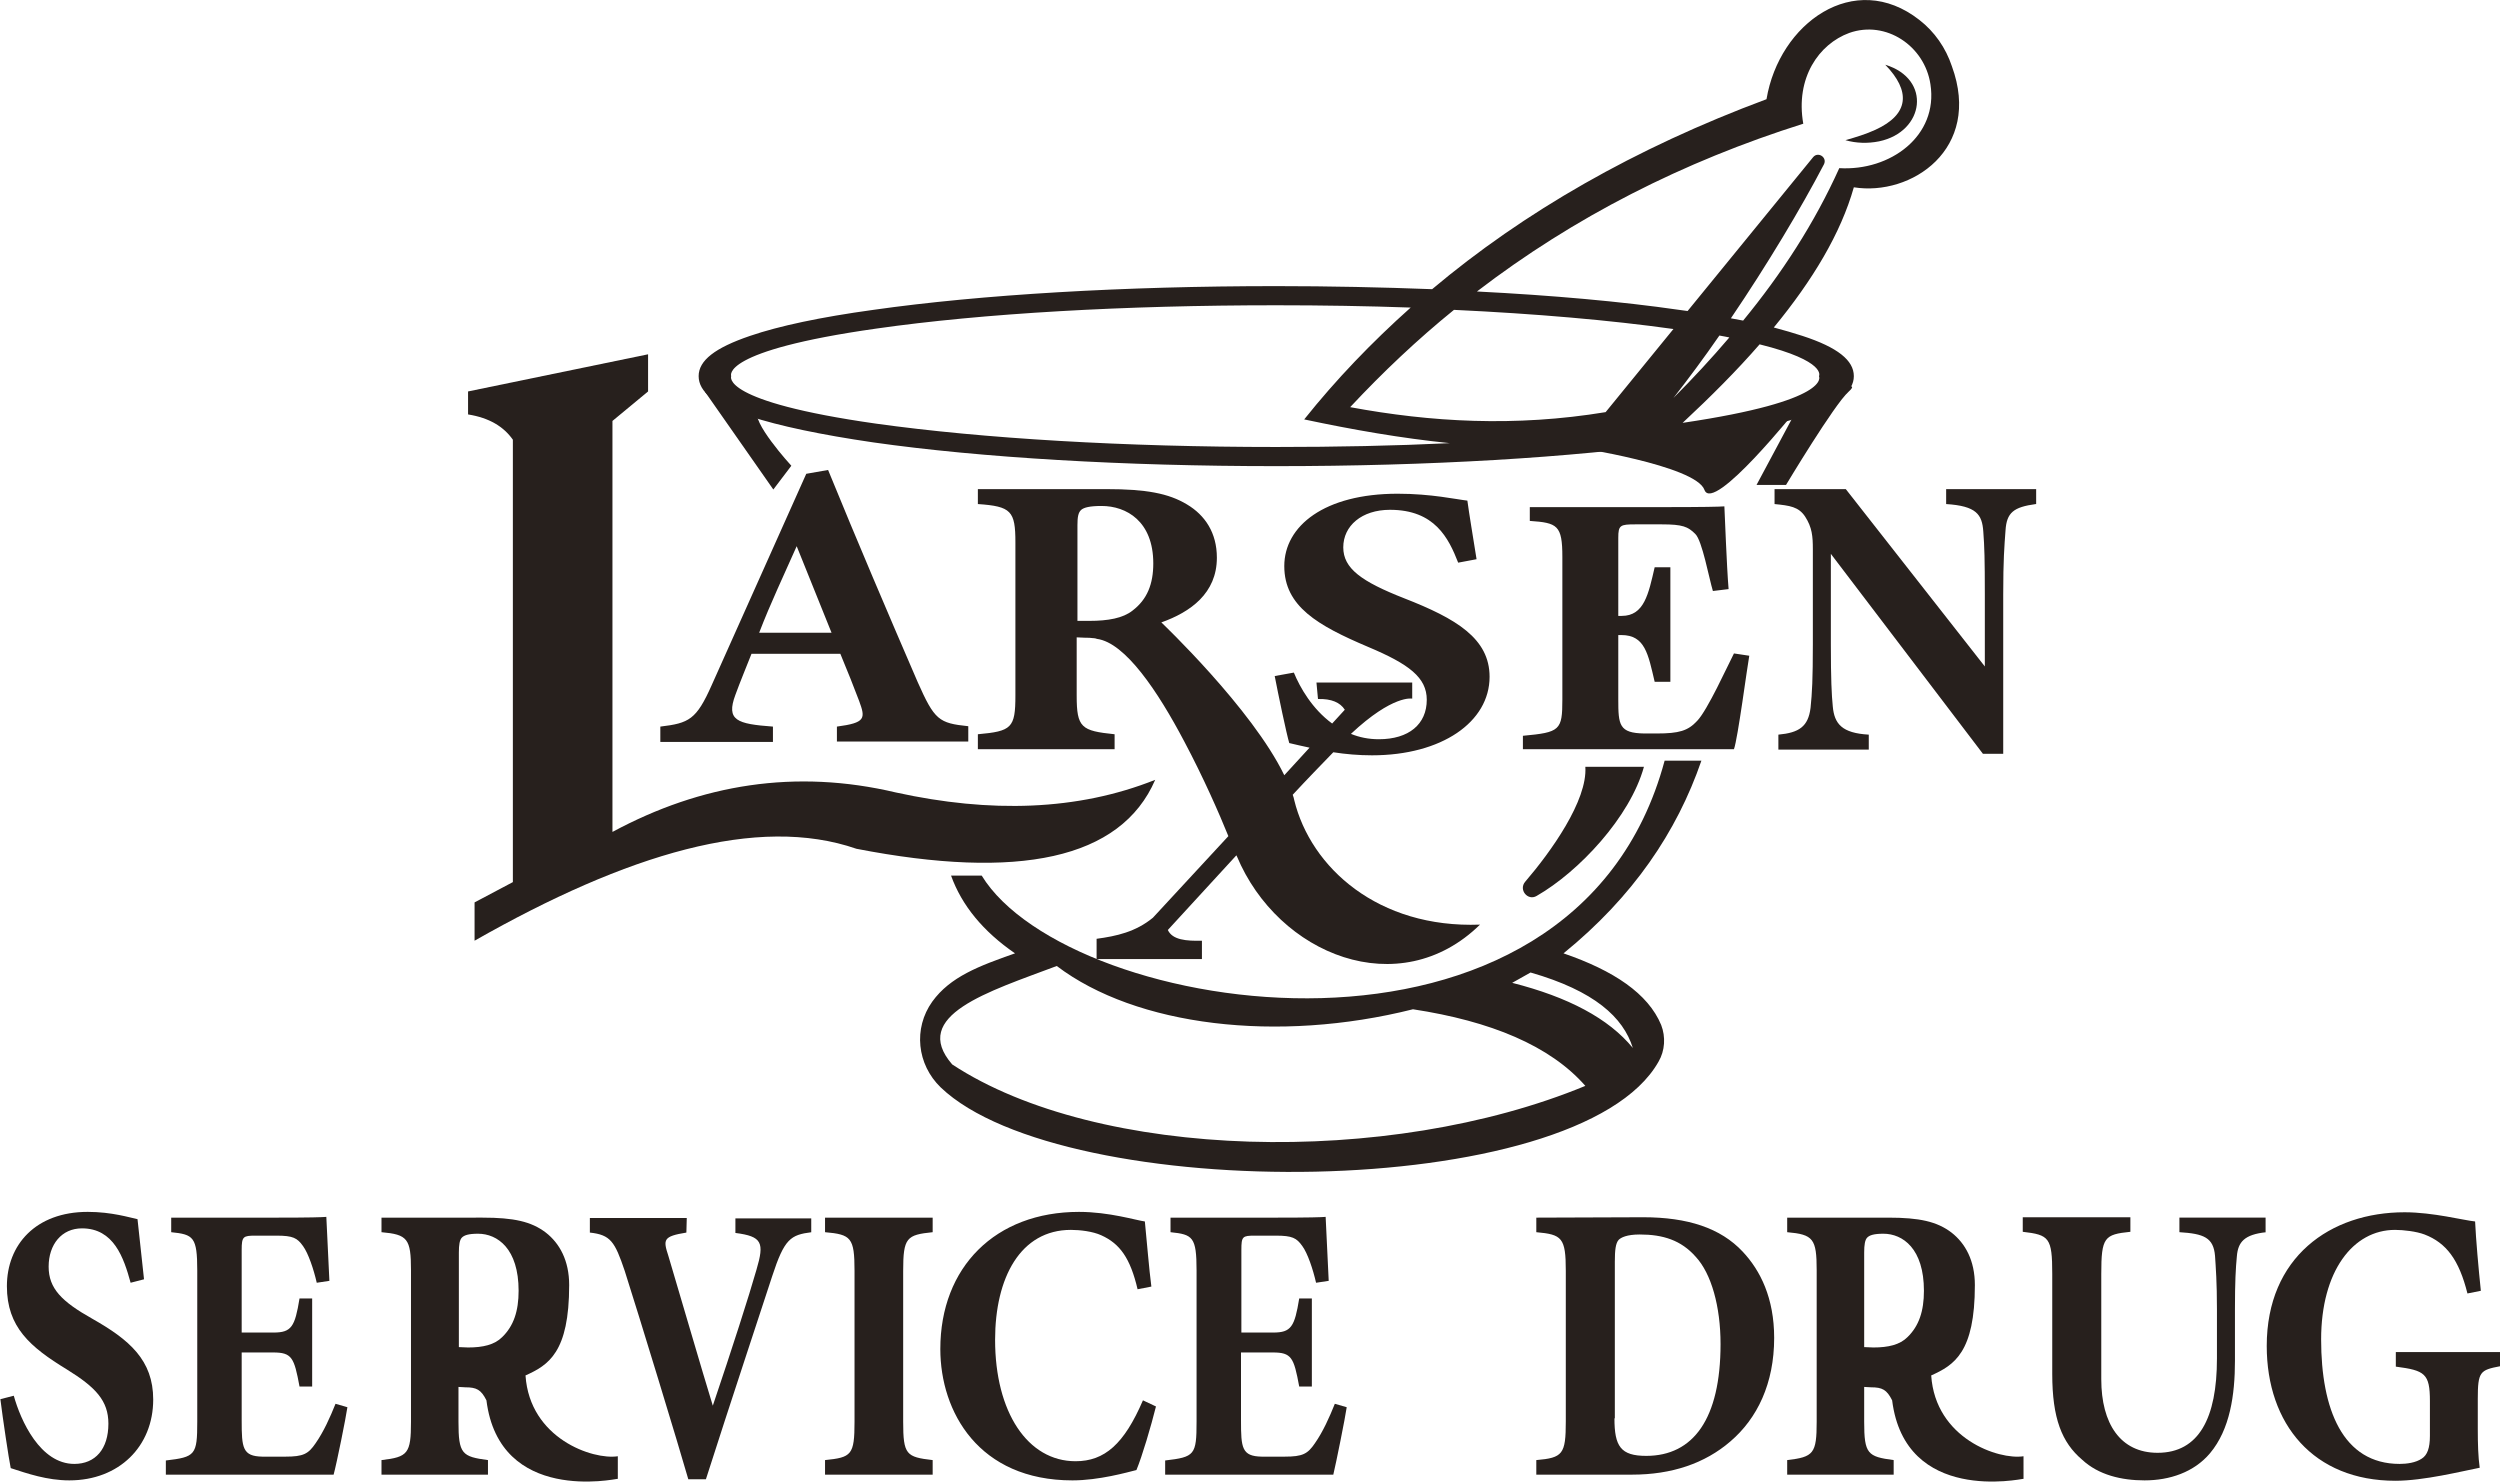 <?xml version="1.0" encoding="utf-8"?>
<!-- Generator: Adobe Illustrator 28.2.0, SVG Export Plug-In . SVG Version: 6.00 Build 0)  -->
<svg version="1.1" id="Layer_9" xmlns="http://www.w3.org/2000/svg" xmlns:xlink="http://www.w3.org/1999/xlink" x="0px" y="0px"
	 viewBox="0 0 652.7 386.8" style="enable-background:new 0 0 652.7 386.8;" xml:space="preserve">
<style type="text/css">
	.st0{fill:#27201D;}
</style>
<path class="st0" d="M501.1,5.2c-17-13.3-36.6,0.9-39.9,20.7c-34.4,12.8-63.4,29.5-87.3,49.6c-13.1-0.5-26.7-0.8-40.7-0.8
	c-39.7,0-77.1,2.2-105.2,6.2c-13.8,1.9-24.6,4.2-32.2,6.8c-9.1,3.1-13.4,6.4-13.4,10.5s4.2,7.5,13.4,10.5c7.6,2.5,18.5,4.8,32.2,6.8
	c28.1,4,65.5,6.2,105.2,6.2c39.7,0,77.1-2.2,105.2-6.2c13.8-1.9,24.6-4.2,32.2-6.8c9.1-3.1,13.4-6.4,13.4-10.5s-4.2-7.5-13.4-10.5
	c-2.2-0.7-4.8-1.5-7.5-2.2c10.2-12.4,17.5-24.6,20.9-36.6c15,2.4,33.5-10,25.6-31.6C508,12.5,505.1,8.3,501.1,5.2L501.1,5.2z
	 M228.7,110.6c-40.8-5.8-37.8-12.3-37.8-12.4s-3-6.6,37.8-12.4c27.9-4,65-6.1,104.5-6.1c12,0,23.8,0.2,35.1,0.6
	c-10.2,9.1-19.5,18.8-27.8,29.2c12.7,2.7,25.3,4.9,38,6.2c-14.5,0.7-29.7,1-45.3,1C293.7,116.7,256.6,114.5,228.7,110.6z
	 M436.9,103.9c3.9-5,8-10.5,12-16.3c0.9,0.2,1.8,0.3,2.6,0.5C446.9,93.5,442,98.8,436.9,103.9z M419.2,107.6
	c-23.7,3.9-45.7,2.6-66.7-1.3c8.6-9.2,17.6-17.7,27.1-25.4c21.3,1,40.9,2.7,57.3,5L419.2,107.6z M474.9,98.2
	c0,0.1,3.6,6.4-35.6,12.2c7.4-6.9,14.2-13.7,20.1-20.5C477.1,94.3,474.9,98.2,474.9,98.2z M480.2,43.9c-6.5,14.4-15,27.5-25.1,39.8
	c-1-0.2-2.1-0.4-3.2-0.6c9.5-14,18.4-28.9,24.3-40.2c0.9-1.8-1.5-3.4-2.8-1.9l-32.8,40.2c-0.7-0.1-1.5-0.2-2.2-0.3
	c-15.2-2.2-33.2-3.8-52.8-4.8c25.3-19.4,53.8-33.9,85.2-43.8c-2.1-12,4.1-20.8,12-23.7c9.6-3.4,19.7,3.4,21.2,13.4
	C506.1,35.5,493.5,44.7,480.2,43.9z"/>
<path class="st0" d="M492.2,16.9c12.2,3.7,10.3,17.5-1.6,20c-3,0.6-6,0.5-8.8-0.3c2.8-0.8,5.4-1.6,7.8-2.7
	C498.6,29.8,498.8,23.7,492.2,16.9C492.2,16.9,492.2,16.9,492.2,16.9z"/>
<path class="st0" d="M184,102.2l17.9,25.6l4.7-6.2c0,0-10.9-11.9-8.7-14.5s-9.7-5-9.7-5L184,102.2L184,102.2z"/>
<path class="st0" d="M410.9,116.7c0,0,31.8,4.8,34.1,11.2c2.3,6.3,24.3-21.3,24.3-21.3l-10.7,20h7.7c0,0,12.6-21,16.3-24.3
	s-4.6,0-4.6,0l-20.8,8.1l-30.6,4.4C426.6,114.8,410.9,116.7,410.9,116.7z"/>
<path class="st0" d="M122.2,102.2l47-9.7v9.7l-9.3,7.7v107.3c23.2-12.5,47.8-16.5,74-10.3c24.6,5.4,47.4,4.8,67.7-3.3
	c-9,20.8-35.8,26.2-78,18c-25.7-8.9-59.8,1.3-99.7,24l0-10l10-5.3V114.8c-2.4-3.4-6.1-5.7-11.7-6.6v-4.3"/>
<path class="st0" d="M408.2,248.9c18.1-14.7,29.6-31.7,36-50.3h-9.6c-23.7,88.3-155.7,67-178.3,30h-8c2.8,7.8,8.4,14.6,16.7,20.3
	c-9.4,3.3-16.9,6.1-21.6,12.6c-5,7-4,16.4,2.2,22.4c32,30.6,166.5,30.3,187.4-6.7c1.7-2.9,1.9-6.5,0.7-9.6
	C430.3,259.4,421.3,253.4,408.2,248.9L408.2,248.9z M248.6,277.9c-11.1-12.8,9.5-19,27.3-25.7c20.7,15.7,57.6,20.2,93,11.3
	c20.3,3.1,35.8,9.5,45,20C362.4,304.8,286.6,302.9,248.6,277.9z M394.8,256.6l4.8-2.7c16.7,4.8,24.2,11.7,26.7,19.7
	C420,265.9,409.4,260.3,394.8,256.6z"/>
<path class="st0" d="M413.9,200.2h15.3c-3.6,13.1-17,27.4-28,33.7c-2.3,1.4-4.8-1.6-3-3.7C404.9,222.4,414.5,209,413.9,200.2z"/>
<path class="st0" d="M218.5,193.7v-4c7.5-1,7.5-2.1,5.8-6.7c-1.2-3.2-3.1-8-4.9-12.3h-23.2c-1.3,3.3-3,7.4-4.2,10.7
	c-2.5,6.7,0.4,7.6,9.8,8.3v4h-29.4v-4c7.5-0.9,9.4-1.8,13.4-10.8l24.7-55.2l5.7-1c7.6,18.6,15.7,37.6,23.4,55.4
	c4.4,9.9,5.5,10.7,13.2,11.5v4H218.5L218.5,193.7z M208,142.6c-3.4,7.7-6.8,14.8-9.8,22.6h18.9L208,142.6z"/>
<path class="st0" d="M456.7,171.2c-0.5,2.6-3,21.7-4,24.4h-55.1v-3.5c9.7-0.9,10.3-1.4,10.3-9.5v-37.2c0-8.3-1.3-8.9-8.5-9.4v-3.6
	h34.5c11.1,0,14.9-0.1,16.3-0.2c0.1,1.8,0.6,15.6,1.1,21.6l-4.1,0.5c-1-3.3-2.8-13.2-4.6-14.9c-1.9-1.9-3.3-2.5-8.7-2.5H427
	c-4,0-4.5,0.2-4.5,3.5v20.4h0.9c5.9,0,7-5.8,8.6-12.7h4.1v29.9h-4.1c-1.7-7.2-2.5-12.2-8.7-12.2h-0.8v16.8c0,6.7,0.2,8.8,6.8,8.9
	h3.2c5.9,0,8.2-0.7,10.6-3.3c2.7-2.8,7.9-14.3,9.6-17.6L456.7,171.2L456.7,171.2z"/>
<path class="st0" d="M531.5,131.6c-5.8,0.8-7.6,2.2-7.9,6.9c-0.3,4.1-0.6,7.6-0.6,16.7v41.6h-5.3L478,144.6v23.6
	c0,9.1,0.2,13.2,0.5,16.2c0.4,4.6,2.4,7,9.4,7.4v3.9h-23.6v-3.9c5.4-0.5,7.8-2.1,8.4-7c0.4-3.8,0.6-7.5,0.6-16.6v-24.8
	c0-3.4-0.2-5.7-2-8.5c-1.7-2.6-4-2.9-8-3.3v-3.9h18.6l36.3,46.3v-18.8c0-9.1-0.1-12.5-0.4-16.4c-0.3-4.5-1.8-6.7-9.7-7.2v-3.9h23.5
	V131.6z"/>
<path class="st0" d="M337.9,208.9c-0.1-0.5-0.2-0.9-0.4-1.4c3.8-4.1,7.5-7.9,10.6-11.1c3.2,0.5,6.6,0.8,10.1,0.8
	c18.2,0,30.7-8.7,30.7-20.5c0-10-8.7-15.2-22.3-20.5c-11.2-4.4-15.9-7.8-15.9-13.3c0-5.6,4.8-9.8,12.2-9.8
	c11.7,0,15.3,7.4,17.8,13.8l4.8-0.9c-1-6.3-1.9-11.6-2.4-15.3c-2.8-0.3-9.4-1.8-18.2-1.8c-19.1,0-29.6,8.4-29.6,18.9
	c0,10.5,8.7,15.5,21.9,21.1c10.7,4.5,15.3,8,15.3,13.8c0,6.4-4.7,10.3-12.5,10.3c-2.7,0-5.1-0.5-7.3-1.4c11-10.3,16-9.2,16-9.2v-4.2
	h-25l0.4,4.3c3.5-0.1,5.8,0.9,7,2.8l-3.3,3.6c-5.2-3.8-8.4-9.4-10-13.3l-5,0.9c0.9,4.7,3.1,15.2,3.8,17.5c1.7,0.4,3.4,0.8,5.3,1.2
	l-6.6,7.2c-8.4-17.4-32.1-39.9-32.1-39.9c7.6-2.7,14.5-7.6,14.5-16.9c0-6.5-3.1-11.1-7.8-13.9c-4.8-2.9-10.7-4-21-4h-33.6v3.9
	c8.7,0.6,9.8,1.8,9.8,10v40c0,8.5-1,9.3-9.8,10.1v3.9H291v-3.9c-8.7-0.9-9.9-1.7-9.9-10.1v-15.2l2.3,0.1c0.7,0,1.3,0,1.9,0.1
	c0,0,0,0,0.1,0c0.4,0,0.7,0.1,1,0.2c7.4,1,15.9,13.7,22.8,26.8c5,9.4,9.2,19,11.5,24.7l-19.7,21.3c-4.5,3.7-9.5,4.8-14.7,5.5v5.3
	h27.5v-4.8c-4.1,0.1-7.7-0.2-8.9-2.8c0,0,8.1-8.8,17.9-19.5c0,0.1,0.1,0.2,0.1,0.2c10.8,25.9,42.5,38.5,63.5,17.9
	C359.8,242.4,342.2,226.5,337.9,208.9z M295.7,159.4c-2.5,2-6.4,2.7-11.3,2.7h-3.1v-25c0-2.1,0.2-3.3,1-4c0.7-0.6,2.2-1,5.3-1
	c6.5,0,13.5,4,13.5,15C301.1,152.5,299.5,156.5,295.7,159.4z"/>
<path class="st0" d="M34.1,334.9c-1.8-6.6-4.4-14.2-12.7-14.2c-5.3,0-8.7,4.2-8.7,10c0,5.7,3.4,9.1,11.4,13.6
	c9.7,5.5,15.9,10.8,15.9,21.1c0,12.2-8.9,21.1-21.9,21.1c-5.8,0-11-1.8-15.3-3.2c-0.5-2.4-2.1-13.1-2.7-18l3.5-0.9
	c1.8,6.5,6.9,17.8,15.8,17.8c5.5,0,8.9-3.9,8.9-10.5c0-6-3.3-9.5-10.9-14.2c-9.5-5.8-15.6-11-15.6-21.7c0-10.8,7.5-19.4,21.1-19.4
	c6.3,0,11,1.5,13,1.9c0.4,3.8,1,9.2,1.7,15.7L34.1,334.9L34.1,334.9z"/>
<path class="st0" d="M90.7,367.4c-0.4,2.8-2.8,14.7-3.6,17.6H43.3v-3.7c7.7-0.9,8.2-1.4,8.2-10.1v-39.5c0-8.8-1-9.4-6.8-10v-3.8
	h27.5c8.9,0,11.8-0.1,13-0.2c0.1,1.9,0.5,10.3,0.8,16.7l-3.3,0.5c-0.8-3.5-2.2-7.7-3.6-9.6c-1.5-2.1-2.6-2.7-6.9-2.7h-5.5
	c-3.2,0-3.6,0.2-3.6,3.7v21.6h8.3c4.7,0,5.6-1.5,6.8-8.9h3.3v23h-3.3c-1.4-7.6-2-8.9-6.9-8.9h-8.2v17.8c0,7.1,0.2,9.3,5.4,9.4h6
	c4.7,0,6-0.7,7.9-3.5c2.1-3,3.8-6.8,5.2-10.3L90.7,367.4z"/>
<path class="st0" d="M161.2,386.1c-0.5,0-30.8,6.6-34.2-20.5c-1.4-2.8-2.6-3.4-5.5-3.4l-1.8-0.1v9.1c0,8.4,0.9,9.1,7.7,10v3.8H99.6
	v-3.8c6.9-0.8,7.7-1.7,7.7-10v-39.6c0-8.2-0.9-9.3-7.7-9.9v-3.8H126c8.1,0,12.7,1,16.5,3.9c3.6,2.8,6.1,7.3,6.1,13.7
	c0,17.6-5.4,20.9-11.4,23.6c1.1,16.5,17.6,22.1,24.1,21.1V386.1L161.2,386.1z M122.2,351.8c3.9,0,6.9-0.7,8.9-2.7
	c3-2.9,4.3-6.8,4.3-12.1c0-11-5.5-14.9-10.6-14.9c-2.5,0-3.6,0.4-4.2,1c-0.6,0.6-0.8,1.9-0.8,3.9v24.7L122.2,351.8L122.2,351.8z"/>
<path class="st0" d="M528.2,386.1c-0.5,0-30.8,6.6-34.2-20.5c-1.4-2.8-2.6-3.4-5.5-3.4l-1.8-0.1v9.1c0,8.4,0.9,9.1,7.7,10v3.8h-27.8
	v-3.8c6.9-0.8,7.7-1.7,7.7-10v-39.6c0-8.2-0.9-9.3-7.7-9.9v-3.8h26.4c8.1,0,12.7,1,16.5,3.9c3.6,2.8,6.1,7.3,6.1,13.7
	c0,17.6-5.4,20.9-11.4,23.6c1.1,16.5,17.6,22.1,24.1,21.1V386.1L528.2,386.1z M489.1,351.8c3.9,0,6.9-0.7,8.9-2.7
	c3-2.9,4.3-6.8,4.3-12.1c0-11-5.5-14.9-10.6-14.9c-2.5,0-3.6,0.4-4.2,1c-0.6,0.6-0.8,1.9-0.8,3.9v24.7L489.1,351.8L489.1,351.8z"/>
<path class="st0" d="M211.9,321.7c-5.5,0.7-7.1,1.7-10.3,11.5c-2.6,8-11.1,33.6-17.3,53h-4.6c-2.3-8.1-13.1-43.5-16.6-54.4
	c-2.6-7.7-3.7-9.4-9.1-10v-3.8h25.3l-0.1,3.8c-6.1,1-6.1,1.8-4.7,6.1c2.6,8.7,8.8,30,11.6,39.1c5-14.8,9.5-28.8,11.4-35.5
	c2.1-7.1,1.5-8.7-5.5-9.6v-3.8h19.8V321.7z"/>
<path class="st0" d="M215.4,385v-3.8c6.9-0.7,7.7-1.3,7.7-10v-39.4c0-8.7-0.9-9.5-7.7-10.1v-3.8h28.1v3.8c-6.8,0.7-7.7,1.4-7.7,10.1
	v39.4c0,8.6,0.8,9.2,7.7,10v3.8H215.4z"/>
<path class="st0" d="M301.8,367.2c-1.3,5.2-3.6,13-5.1,16.6c-2.4,0.6-9.8,2.7-16.7,2.7c-24.5,0-34.5-17.9-34.5-34.3
	c0-21.4,14.4-35.8,36.2-35.8c7.9,0,14.9,2.2,17.2,2.5c0.5,4.9,1.1,12.5,1.7,17l-3.6,0.7c-1.9-8.1-4.6-11.9-9.5-14.1
	c-2.2-1-5.5-1.4-7.9-1.4c-13.2,0-19.8,12.5-19.8,28.7c0,18.9,8.5,31.7,21,31.7c7.6,0,12.7-4.5,17.6-15.9L301.8,367.2L301.8,367.2z"
	/>
<path class="st0" d="M351.6,367.4c-0.4,2.8-2.8,14.7-3.5,17.6h-43.9v-3.7c7.7-0.9,8.2-1.4,8.2-10.1v-39.5c0-8.8-1-9.4-6.8-10v-3.8
	h27.5c8.9,0,11.8-0.1,13-0.2c0.1,1.9,0.5,10.3,0.8,16.7l-3.3,0.5c-0.8-3.5-2.2-7.7-3.6-9.6c-1.5-2.1-2.6-2.7-6.9-2.7h-5.5
	c-3.2,0-3.5,0.2-3.5,3.7v21.6h8.3c4.7,0,5.6-1.5,6.8-8.9h3.3v23h-3.3c-1.4-7.6-2-8.9-6.9-8.9H324v17.8c0,7.1,0.2,9.3,5.4,9.4h6
	c4.7,0,6-0.7,7.9-3.5c2.1-3,3.8-6.8,5.2-10.3L351.6,367.4L351.6,367.4z"/>
<path class="st0" d="M429,317.8c11.6,0,20.2,2.8,26,9c4.6,4.9,8.2,12.1,8.2,22.5c0,11.9-4.4,21-11.4,27c-6.7,5.8-15.4,8.7-25.7,8.7
	h-25v-3.8c6.9-0.6,7.7-1.5,7.7-10.1v-39.3c0-8.7-1-9.5-7.7-10.1v-3.8L429,317.8L429,317.8z M421.5,370.3c0,7.3,1.6,9.8,8.3,9.8
	c12.3,0,19.4-9.7,19.4-29.2c0-9.8-2.4-18.4-6.5-22.8c-3.8-4.3-8.5-5.8-14.6-5.8c-3.4,0-4.9,0.8-5.5,1.4c-0.8,0.9-1,2.7-1,5.7V370.3
	L421.5,370.3z"/>
<path class="st0" d="M591.7,321.7c-5.8,0.6-7.4,2.6-7.7,6.3c-0.3,3.1-0.5,6.6-0.5,13.8v13.5c0,8.9-1.3,17.9-6.5,24.1
	c-4.2,5-10.6,7.1-17.1,7.1c-6,0-12-1.4-16.3-5.4c-5.3-4.5-7.8-10.8-7.8-22.4v-26.1c0-9.5-0.8-10.2-7.7-11v-3.8h28.1v3.8
	c-6.8,0.7-7.6,1.4-7.6,11v27.5c0,11.6,5,19.2,14.7,19.2c10.8,0,15.5-9.1,15.5-24.6v-12.9c0-7.1-0.3-10.8-0.5-13.9
	c-0.4-4.8-2.9-5.8-9.3-6.2v-3.8h22.5V321.7L591.7,321.7z"/>
<path class="st0" d="M652.7,356.7c-5.2,1-5.8,1.4-5.8,8.5v8c0,3.7,0.1,7.2,0.5,10c-4.6,0.9-14.6,3.4-22,3.4
	c-21.4,0-33.6-14.8-33.6-35.2c0-23.2,16.6-34.9,36-34.9c7.4,0,15.4,2.1,18.4,2.4c0.2,4.5,0.9,12.4,1.5,18.1l-3.5,0.7
	c-2.2-8.8-5.5-13.2-11.2-15.4c-2.1-0.8-5.5-1.2-7.7-1.2c-11,0-19.3,10.8-19.3,28.6c0,18.2,5.6,32.5,20.5,32.5c1.8,0,4.2-0.3,5.8-1.4
	c1.4-0.9,2.1-2.7,2.1-5.9v-9.1c0-7.2-1.3-8-8.9-9v-3.8h27.2V356.7z"/>
</svg>
